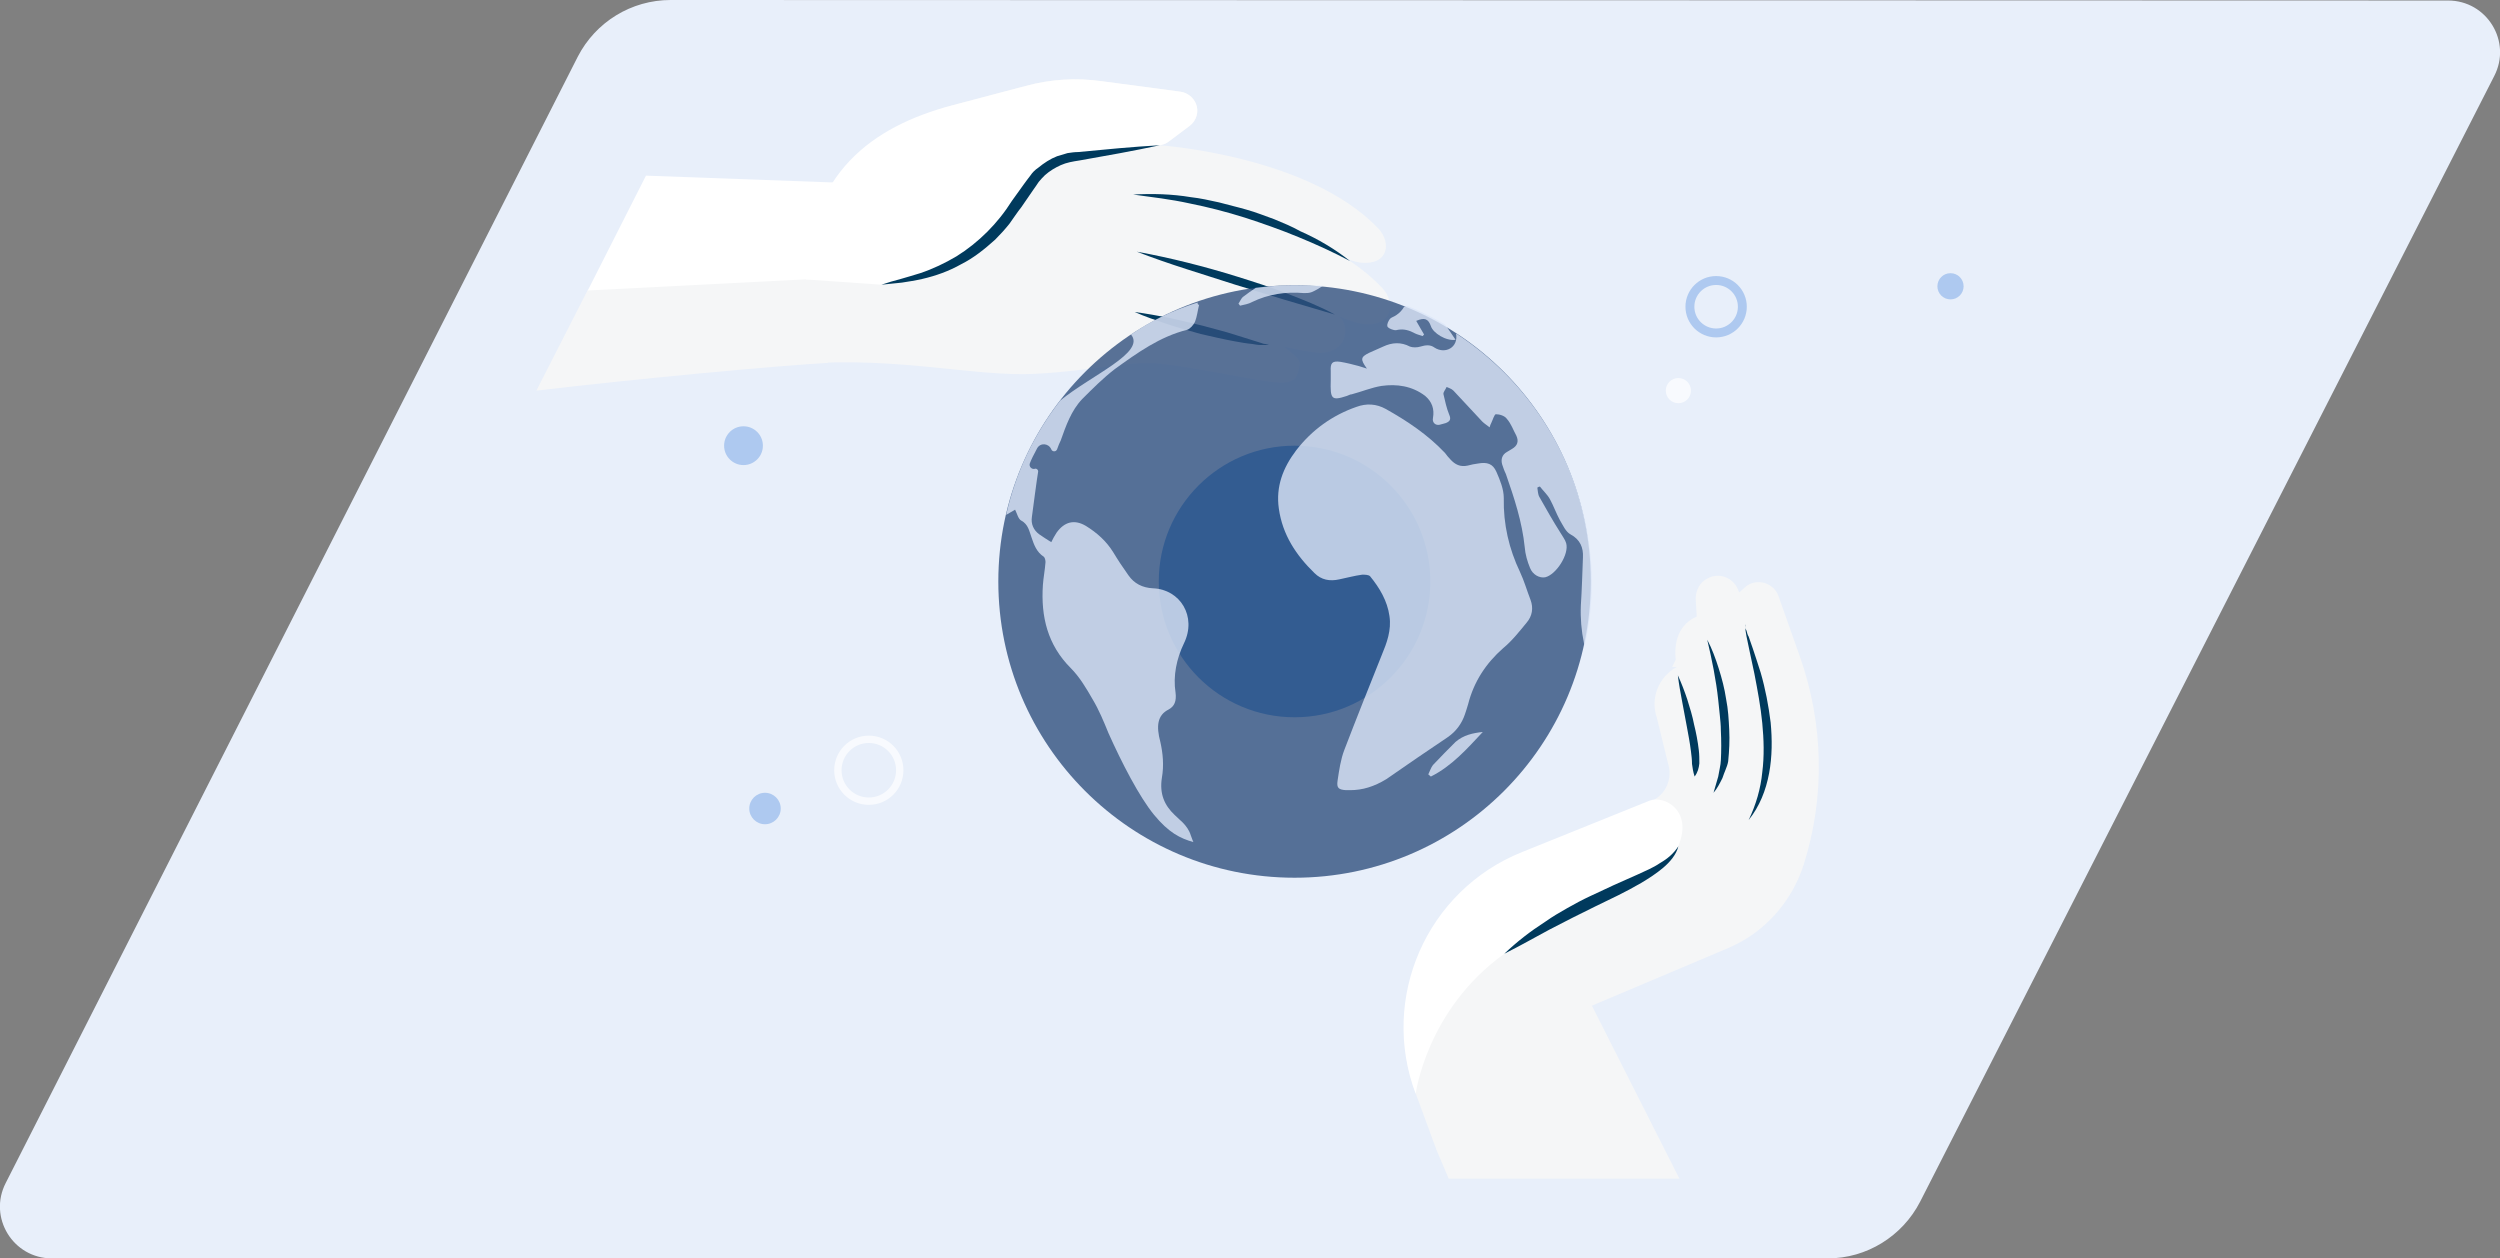 <?xml version="1.0" encoding="utf-8"?>
<!-- Generator: Adobe Illustrator 22.1.0, SVG Export Plug-In . SVG Version: 6.00 Build 0)  -->
<svg version="1.1" id="Layer_1" xmlns="http://www.w3.org/2000/svg" xmlns:xlink="http://www.w3.org/1999/xlink" x="0px" y="0px"
	 viewBox="0 0 476.8 240" style="enable-background:new 0 0 476.8 240;" xml:space="preserve">
<rect x="0" y="0" width="476.8" height="240" fill="#808080" stroke="none"/>
<style type="text/css">
	.st0{fill:#e8effae6;}
	.st1{fill:#F5F6F7;}
	.st2{fill:#FFFFFF;}
	.st3{fill:#003A5D;}
	.st4{opacity:0.7;fill:none;stroke:#FFFFFF;stroke-width:1.401;stroke-miterlimit:10;}
	.st5{opacity:0.7;fill:none;stroke:#96B9EB;stroke-width:1.7;stroke-miterlimit:10;}
	.st6{opacity:0.7;fill:#96B9EB;}
	.st7{opacity:0.7;fill:#FFFFFF;}
	.st8{fill:#3A8DDE;}
	.st9{opacity:0.8;fill:#31507F;}
	.st10{opacity:0.8;}
	.st11{fill:#DCE6F8;}
</style>
<g>
	<path class="st0" d="M348.6,240H9.9c-7.4,0-12.2-7.8-8.8-14.4L110.2,10.8C113.6,4.2,120.4,0,127.9,0l339,0.1
		c7.4,0,12.2,7.8,8.8,14.4L366.2,229.2C362.8,235.8,356,240,348.6,240z"/>
	<g>
		<g>
			<g>
				<path class="st1" d="M112.1,55.3l-9.8,19.2c19.4-2.3,45.4-4.7,55.6-5.3c0,0-7-22.2,1-34.5L112.1,55.3z"/>
				<g>
					<g>
						<path class="st1" d="M216,37c19.7,0.1,37.7,12.5,43.6,13.1c5.2,0.5,5.8-3.8,3.3-6.5c-13.3-14-41.8-15.9-41.8-15.9"/>
						<path class="st1" d="M219.2,37.9c0,0,30.3,2.1,44.4,17c2.7,2.8,2,7.5-3.5,6.9c-6.3-0.6-25.5-13.9-46.4-13.9"/>
						<path class="st1" d="M211.9,46.7c1.1-3.5,40.6,9.3,44,14.2c1.4,1.9,0.8,6.2-3.9,6.4c-4.8,0.2-45.5-10.8-45.5-10.8"/>
						<path class="st1" d="M168.1,54.3l5.7-1.2c7.7-1.7,14.4-6.1,18.9-12.5l4.4-6.2c1.7-2.5,4.4-4.1,7.4-4.5l16.7-2.2
							c0.6-0.1,1.2-0.3,1.7-0.7l4-3c1.3-1,1.8-2.7,1.2-4.2v0c-0.5-1.2-1.6-2.1-2.9-2.3l-15-2c-4.9-0.7-9.8-0.4-14.6,0.9l-14,3.7
							c-15.3,4-26.8,17.4-27.9,33.2c-1.1,15.8-0.8,16.2-0.8,16.2"/>
						<path class="st1" d="M152.9,69.4c18.6-1.4,33.2,2.5,44.5,1.9c11.4-0.6,18.2-2.6,24.1-1.9c5.9,0.6,15.5,2.7,20.7,3.4
							c5.2,0.7,5.2-0.9,5.7-3.3c0.6-2.4-13.6-9.3-13.6-9.3s-36-12.9-55.2-6.1S152.9,69.4,152.9,69.4"/>
						<path class="st1" d="M221.2,27.7c0,0-35.2-5-42.7,1c-7.5,5.9-25.6,40.8-25.6,40.8s30.2-9.5,31.1-9.4s33.7,1.9,33.7,1.9
							l9.3-2.8l15.1-20.2L221.2,27.7z"/>
					</g>
					<path class="st2" d="M168.1,54.3l5.7-1.2c7.7-1.7,14.4-6.1,18.9-12.5l4.4-6.2c1.7-2.5,4.4-4.1,7.4-4.5l16.7-2.2
						c0.6-0.1,1.2-0.3,1.7-0.7l4-3c1.3-1,1.8-2.7,1.2-4.2v0c-0.5-1.2-1.6-2.1-2.9-2.3l-15-2c-4.9-0.7-9.8-0.4-14.6,0.9l-14,3.7
						c-15.3,4-27.5,13.1-27.9,33.2"/>
					<g>
						<g>
							<path class="st3" d="M168.1,54.3c1.2-0.4,2.5-0.8,3.7-1.1c1.3-0.4,2.5-0.7,3.7-1.1c2.4-0.8,4.7-1.9,6.9-3.2
								c2.1-1.3,4.1-2.9,5.9-4.7c0.9-0.9,1.7-1.8,2.5-2.8c0.8-1,1.5-2,2.2-3.1l2.3-3.2c0.4-0.5,0.7-1,1.2-1.6
								c0.4-0.6,0.9-1.1,1.5-1.5c1.1-0.9,2.3-1.7,3.6-2.2c0.7-0.2,1.3-0.4,2-0.6c0.7-0.1,1.3-0.2,2-0.2c5.2-0.5,10.3-1,15.6-1.3
								c-5.1,1.1-10.2,2-15.3,2.9c-1.3,0.2-2.5,0.4-3.6,0.9c-1.1,0.5-2.1,1.1-3,1.9c-0.4,0.4-0.8,0.8-1.2,1.3
								c-0.3,0.5-0.7,1-1.1,1.6l-2.2,3.2c-0.8,1-1.5,2.1-2.3,3.2c-0.8,1-1.7,2-2.7,3c-2,1.8-4.1,3.5-6.5,4.7
								c-2.3,1.3-4.8,2.2-7.4,2.8c-1.3,0.3-2.6,0.5-3.9,0.7C170.7,54,169.4,54.2,168.1,54.3z"/>
						</g>
						<g>
							<path class="st3" d="M257.5,49.8c-3.2-1.7-6.5-3.2-9.9-4.6c-3.4-1.4-6.8-2.6-10.2-3.7c-3.5-1.1-7-2-10.5-2.7
								c-3.6-0.8-7.2-1.2-10.8-1.7c3.7-0.2,7.4-0.1,11,0.5c1.8,0.2,3.6,0.6,5.4,1c1.8,0.5,3.6,0.9,5.3,1.4c1.8,0.5,3.5,1.2,5.2,1.8
								c1.7,0.7,3.4,1.4,5,2.3C251.4,45.6,254.6,47.5,257.5,49.8z"/>
						</g>
						<g>
							<path class="st3" d="M254.6,60l-9.5-2.8l-9.5-2.9c-3.1-1-6.3-2-9.4-3c-3.1-1-6.3-2.1-9.4-3.3c3.3,0.6,6.5,1.3,9.7,2.1
								c3.2,0.8,6.4,1.7,9.6,2.7c3.2,1,6.3,2,9.4,3.2C248.6,57.2,251.7,58.4,254.6,60z"/>
						</g>
						<g>
							<path class="st3" d="M241.8,65.5C241.8,65.5,241.9,65.5,241.8,65.5c0.1,0.1,0.1,0.2,0.1,0.2c-0.1,0-0.1,0-0.2,0.1
								c-0.1,0-0.3,0-0.4,0c-0.3,0-0.6,0-0.8,0c-0.6,0-1.1-0.1-1.7-0.2c-1.1-0.1-2.2-0.3-3.3-0.5c-2.2-0.4-4.3-0.9-6.5-1.4
								c-2.1-0.6-4.3-1.2-6.4-1.9c-2.1-0.7-4.2-1.4-6.2-2.3c2.2,0.3,4.4,0.7,6.5,1.1c2.2,0.5,4.3,1,6.4,1.5c2.1,0.6,4.3,1.1,6.4,1.8
								l3.2,1l1.6,0.5c0.3,0.1,0.5,0.2,0.8,0.2c0.1,0,0.3,0.1,0.4,0.1C241.8,65.6,242,65.6,241.8,65.5z"/>
						</g>
					</g>
				</g>
				<path class="st2" d="M123.2,33.5l-11.1,21.9l43-2.2c-0.3-6.3,0.4-13.2,3.8-18.4L123.2,33.5z"/>
			</g>
			<g>
				<circle class="st4" cx="165.7" cy="146.9" r="5.9"/>
				<circle class="st5" cx="327.3" cy="58.5" r="5"/>
				<circle class="st6" cx="141.8" cy="85" r="3.7"/>
				<circle class="st6" cx="145.9" cy="154.2" r="3"/>
				<circle class="st6" cx="372" cy="54.6" r="2.5"/>
				<circle class="st7" cx="320.1" cy="74.5" r="2.4"/>
			</g>
			<g>
				<polygon class="st1" points="274,219.4 276.3,224.8 320.3,224.8 303.1,190.8 290.3,189.3 274.5,208.9 				"/>
				<g>
					<g>
						<path class="st1" d="M274,219.4l1.3-2.6c5.4-10.8,14.5-19.3,25.7-23.9l28.4-12c7-2.9,12.3-8.8,14.6-16v0
							c4.1-12.9,3.8-26.8-0.7-39.6l-4.1-11.6c-0.4-1.2-1.4-2.1-2.6-2.5l0,0c-1.4-0.4-2.9-0.1-3.9,0.9l-1,0.9l-0.2-0.5
							c-0.9-2.3-3.6-3.4-5.8-2.2l0,0c-1.5,0.7-2.3,2.3-2.3,3.9l0.2,3.4l0,0c-3.3,1.4-4.4,4.7-4,8.2l-0.7,1.4h0.9
							c-3.5,1.9-5.1,6-3.8,9.7l2.1,8.6c1,3-0.4,6.2-3.4,7.4l-24.3,9.8c-18.2,7.3-27.2,27.8-20.3,46.1L274,219.4z"/>
						<path class="st2" d="M286.9,181.9c18-12.9,30.4-14,33.2-20.6s-2.6-9.7-5.5-8.6l-24.3,9.8c-18.2,7.3-27.2,27.8-20.3,46.1
							C270,208.7,272,192.6,286.9,181.9z"/>
					</g>
					<g>
						<path class="st3" d="M325.6,122c0.9,1.7,1.6,3.6,2.2,5.5c0.6,1.9,1.1,3.8,1.4,5.8c0.4,2,0.5,3.9,0.6,5.9c0.1,2,0,4-0.2,6l0,0
							l0,0c-0.1,0.6-0.3,1.1-0.5,1.6c-0.2,0.5-0.4,1-0.6,1.6c-0.5,1-1,2-1.7,2.8c0.3-1.1,0.6-2.1,0.9-3.1c0.1-0.5,0.2-1,0.3-1.6
							c0.1-0.5,0.2-1.1,0.2-1.5l0,0.1c0.1-1.9,0.1-3.9,0-5.8c0-1-0.1-1.9-0.2-2.9c-0.1-1-0.2-1.9-0.3-2.9
							C327.3,129.7,326.5,125.8,325.6,122z"/>
					</g>
					<g>
						<path class="st3" d="M332.9,119.1c-0.1,0.2,0,0.4,0,0.6c0,0.2,0.1,0.4,0.2,0.6c0.1,0.4,0.2,0.8,0.4,1.1l0.8,2.3
							c0.5,1.5,1,3,1.5,4.6c0.9,3.1,1.5,6.3,1.9,9.5c0.3,3.2,0.3,6.5-0.3,9.7c-0.6,3.2-1.8,6.3-3.9,8.9c1.4-2.9,2.3-6,2.6-9.1
							c0.4-3.1,0.3-6.3,0-9.4c-0.3-3.1-0.9-6.3-1.5-9.4l-1-4.7c-0.2-0.8-0.3-1.6-0.5-2.4c-0.1-0.4-0.1-0.8-0.2-1.2
							c0-0.2,0-0.4,0-0.6C332.8,119.4,332.8,119.2,332.9,119.1z"/>
					</g>
					<g>
						<path class="st3" d="M320,128.8c0.7,1.5,1.3,3.1,1.8,4.6c0.5,1.6,1,3.2,1.3,4.8c0.4,1.6,0.7,3.2,0.9,4.9
							c0.1,0.8,0.1,1.7,0.1,2.5c-0.1,0.9-0.3,1.7-0.9,2.5c-0.3-0.9-0.4-1.7-0.5-2.4c0-0.8-0.1-1.6-0.2-2.4c-0.2-1.6-0.5-3.2-0.8-4.8
							l-0.9-4.8C320.5,132.1,320.2,130.5,320,128.8z"/>
					</g>
					<g>
						<path class="st3" d="M286.9,181.9c2.4-2.3,5-4.3,7.8-6.1c1.4-1,2.8-1.8,4.2-2.6c1.4-0.8,2.9-1.6,4.4-2.3
							c1.5-0.7,3-1.4,4.5-2.1l4.5-2c1.5-0.7,3-1.3,4.3-2.2c1.4-0.8,2.6-1.8,3.5-3.2c-0.4,1.6-1.6,3-2.9,4.1c-1.3,1.1-2.7,2-4.2,2.9
							c-2.9,1.7-5.9,3.1-8.8,4.5c-2.9,1.4-5.8,2.9-8.7,4.4C292.7,178.8,289.9,180.4,286.9,181.9z"/>
					</g>
				</g>
			</g>
			<circle class="st8" cx="246.9" cy="110.9" r="25.9"/>
			<circle class="st9" cx="246.9" cy="110.9" r="56.5"/>
			<g class="st10">
				<g>
					<path class="st11" d="M215.7,63.8c2.9,3.4-7.5,7.7-13.5,12.6c-4.9,6.3-8.5,13.7-10.3,21.8c0.7-0.4,1.5-0.9,1.7-1
						c0.4,0.8,0.6,1.8,1.2,2.1c1.3,0.7,1.5,2,1.9,3.1c0.5,1.5,1,2.9,2.4,3.8c0.2,0.2,0.3,0.7,0.3,1c-0.1,1.5-0.4,2.9-0.5,4.4
						c-0.4,6,0.9,11.4,5.3,15.8c1.7,1.7,3,3.9,4.2,6c1.2,2,2.1,4.2,3,6.4c2.5,5.6,5.9,12.2,8.7,15.6c2.8,3.4,5,4.5,7.5,5.2
						c0,0-0.3-0.7-0.5-1.3c-0.3-1-0.9-1.8-1.6-2.5c-0.4-0.4-0.8-0.7-1.5-1.4c-1.9-1.8-2.9-4-2.4-7.1c0.4-2.3,0.2-4.6-0.3-6.8
						c-0.8-3-0.6-5.1,1.6-6.2c1.1-0.6,1.5-1.6,1.3-3.2c-0.5-3.2,0.2-6.5,1.6-9.4c2.5-5.1-0.7-10.3-5.9-10.5c-2-0.1-3.6-0.9-4.7-2.5
						c-1-1.4-2-2.9-2.9-4.4c-1.3-2.1-3.1-3.7-5.2-5c-2.2-1.3-4.1-0.8-5.6,1.3c-0.4,0.6-0.7,1.2-1,1.8c-0.8-0.5-1.6-1-2.3-1.5
						c-1.1-0.8-1.6-2-1.4-3.3c0.3-2.2,0.9-6.9,1.2-8.7c0-0.3-0.3-0.6-0.6-0.5l0,0c-0.6,0.2-1.2-0.4-1-1c0.2-0.6,0.8-1.8,1.4-2.9
						c0.6-1.1,2.2-1,2.7,0.2l0,0c0.2,0.5,0.9,0.5,1.1,0c0.2-0.6,0.5-1.3,0.7-1.7c1-2.8,2-5.7,4.1-7.9c2-2,4-4,6.2-5.7
						c4.3-3.1,8.6-6.2,13.8-7.5c0.6-0.2,1.2-0.9,1.5-1.5c0.4-1,0.5-2.1,0.8-3.3c-0.2,0.1-0.3-0.1-0.3-0.4
						C223.6,59.2,219.5,61.2,215.7,63.8z"/>
					<g>
						<path class="st11" d="M257.5,150.7c-0.3,0-0.6,0-0.8,0c-1.4-0.1-1.8-0.4-1.6-1.8c0.3-2,0.6-4.1,1.3-5.9c2.3-6,4.7-12,7.1-18
							c1-2.4,1.9-4.8,1.5-7.5c-0.4-2.9-1.9-5.4-3.7-7.6c-0.3-0.3-1-0.3-1.5-0.3c-1.5,0.2-2.9,0.6-4.4,0.9c-1.8,0.4-3.4,0.1-4.7-1.2
							c-3.5-3.4-6.1-7.3-6.8-12.3c-0.6-4.2,0.8-7.8,3.3-11.1c3-3.9,6.9-6.7,11.5-8.3c1.9-0.7,3.8-0.6,5.6,0.4
							c4.1,2.3,8,4.9,11.3,8.4c0.3,0.4,0.6,0.8,1,1.2c0.9,1,1.9,1.5,3.3,1.2c0.7-0.2,1.3-0.3,2-0.4c1.7-0.3,2.8,0,3.5,1.6
							c0.7,1.6,1.4,3.3,1.4,5c-0.1,5,1,9.7,3.1,14.1c0.8,1.7,1.3,3.5,2,5.3c0.6,1.6,0.3,3.1-0.7,4.3c-1.4,1.7-2.8,3.5-4.5,4.9
							c-3.3,2.9-5.6,6.4-6.7,10.7c-0.2,0.7-0.4,1.3-0.6,1.9c-0.6,1.8-1.7,3.3-3.3,4.4c-3.9,2.6-7.8,5.3-11.7,8
							C262.1,150,259.9,150.7,257.5,150.7z"/>
						<path class="st11" d="M282.8,139.6c-3,3.2-5.9,6.5-9.9,8.5c-0.2-0.1-0.3-0.3-0.5-0.4c0.3-0.6,0.5-1.3,0.9-1.8
							c1.4-1.5,2.9-3,4.3-4.4C279.1,140.2,280.9,139.8,282.8,139.6z"/>
					</g>
					<path class="st11" d="M277.7,63.6c0.5,2.7-2.1,4-4.1,2.7c-0.8-0.6-1.7-0.5-2.7-0.2c-0.6,0.2-1.5,0.2-2,0
						c-1.7-0.9-3.4-0.8-5.1,0c-0.9,0.4-1.8,0.8-2.7,1.2c-1.6,0.8-1.7,1.2-0.4,3c-0.7-0.2-1.2-0.4-1.6-0.5c-1.1-0.3-2.3-0.6-3.5-0.8
						c-1.5-0.2-1.9,0.2-1.8,1.8c0,0.6,0,1.1,0,1.7c-0.1,3.6,0.1,4,3.1,3c0.3-0.1,0.6-0.3,0.9-0.3c1.9-0.5,3.8-1.3,5.7-1.6
						c2.9-0.4,5.8,0,8.3,1.9c1.3,1.1,1.8,2.5,1.5,4.2c-0.2,0.9,0.5,1.5,1.3,1.3c0.4-0.1,0.8-0.2,1.1-0.3c0.8-0.3,1.1-0.7,0.7-1.6
						c-0.5-1.2-0.8-2.6-1.1-3.9c-0.1-0.4,0.4-0.9,0.6-1.4c0.4,0.2,0.9,0.3,1.3,0.7c1.9,2,3.7,4,5.5,5.9c0.4,0.4,0.9,0.7,1.4,1.1
						c0.1-0.4,0.2-0.6,0.3-0.8c0.3-0.6,0.6-1.7,0.9-1.7c0.7,0,1.7,0.3,2.1,0.9c0.8,0.9,1.2,2.1,1.8,3.2c0.5,1.1,0.2,1.9-0.8,2.5
						c-0.3,0.2-0.7,0.4-1,0.6c-0.9,0.5-1.2,1.4-0.9,2.4c0.2,0.6,0.4,1.2,0.7,1.8c1.6,4.6,3.1,9.1,3.6,14c0.1,1.3,0.5,2.7,1,3.9
						c0.5,1.3,1.8,2,2.9,1.8c2.1-0.5,4.6-4.4,4-6.5c-0.2-0.7-0.7-1.3-1.1-2c-1.4-2.2-2.7-4.5-4-6.8c-0.3-0.5-0.3-1.2-0.4-1.8
						c0.2-0.1,0.3-0.2,0.5-0.2c0.6,0.8,1.4,1.5,1.9,2.4c0.7,1.3,1.2,2.7,1.9,4c0.6,1,1.1,2.2,2,2.7c1.9,1,2.5,2.6,2.4,4.4
						c-0.1,2.5-0.2,6.2-0.4,9.2c-0.1,2.4,0.1,4.8,0.6,7.2c0.1,0.3,0.1,0.6,0.1,0.8c0,0,0,0,0-0.1c0.9-4,1.4-8.2,1.4-12.5
						C303.4,91.1,293.2,73.7,277.7,63.6z"/>
					<path class="st11" d="M267.8,58.5c-0.4,0.7-0.9,1.2-1.5,1.6c-0.4,0.3-0.9,0.4-1.2,0.7c-0.3,0.4-0.6,1-0.5,1.4
						c0,0.3,0.7,0.6,1.1,0.7c0.3,0.1,0.6,0.1,0.9,0c1.2-0.2,2.2,0.1,3.3,0.7c0.4,0.2,0.9,0.3,1.4,0.5c0.1-0.1,0.2-0.2,0.3-0.3
						c-0.5-0.8-0.9-1.6-1.5-2.6c1.6-0.7,2.3-0.4,2.8,1c0.4,1.3,2.9,2.9,4.7,2.6c-0.7-1-1.3-2-2-2.9c-2.3-1.4-4.8-2.6-7.3-3.6
						C268,58.5,267.9,58.5,267.8,58.5z"/>
				</g>
				<path class="st11" d="M246.9,54.4c-2.5,0-5,0.2-7.4,0.5c-0.8,0.5-1.6,1.1-2.4,1.7c-0.4,0.3-0.6,0.9-0.9,1.3
					c0.1,0.1,0.2,0.3,0.3,0.4c0.8-0.2,1.6-0.3,2.3-0.7c3.1-1.5,6.4-2,9.9-1.7c0.5,0,1,0,1.5-0.2c0.7-0.3,1.4-0.7,2.1-1.2
					C250.5,54.5,248.7,54.4,246.9,54.4z"/>
			</g>
		</g>
	</g>
</g>
</svg>
